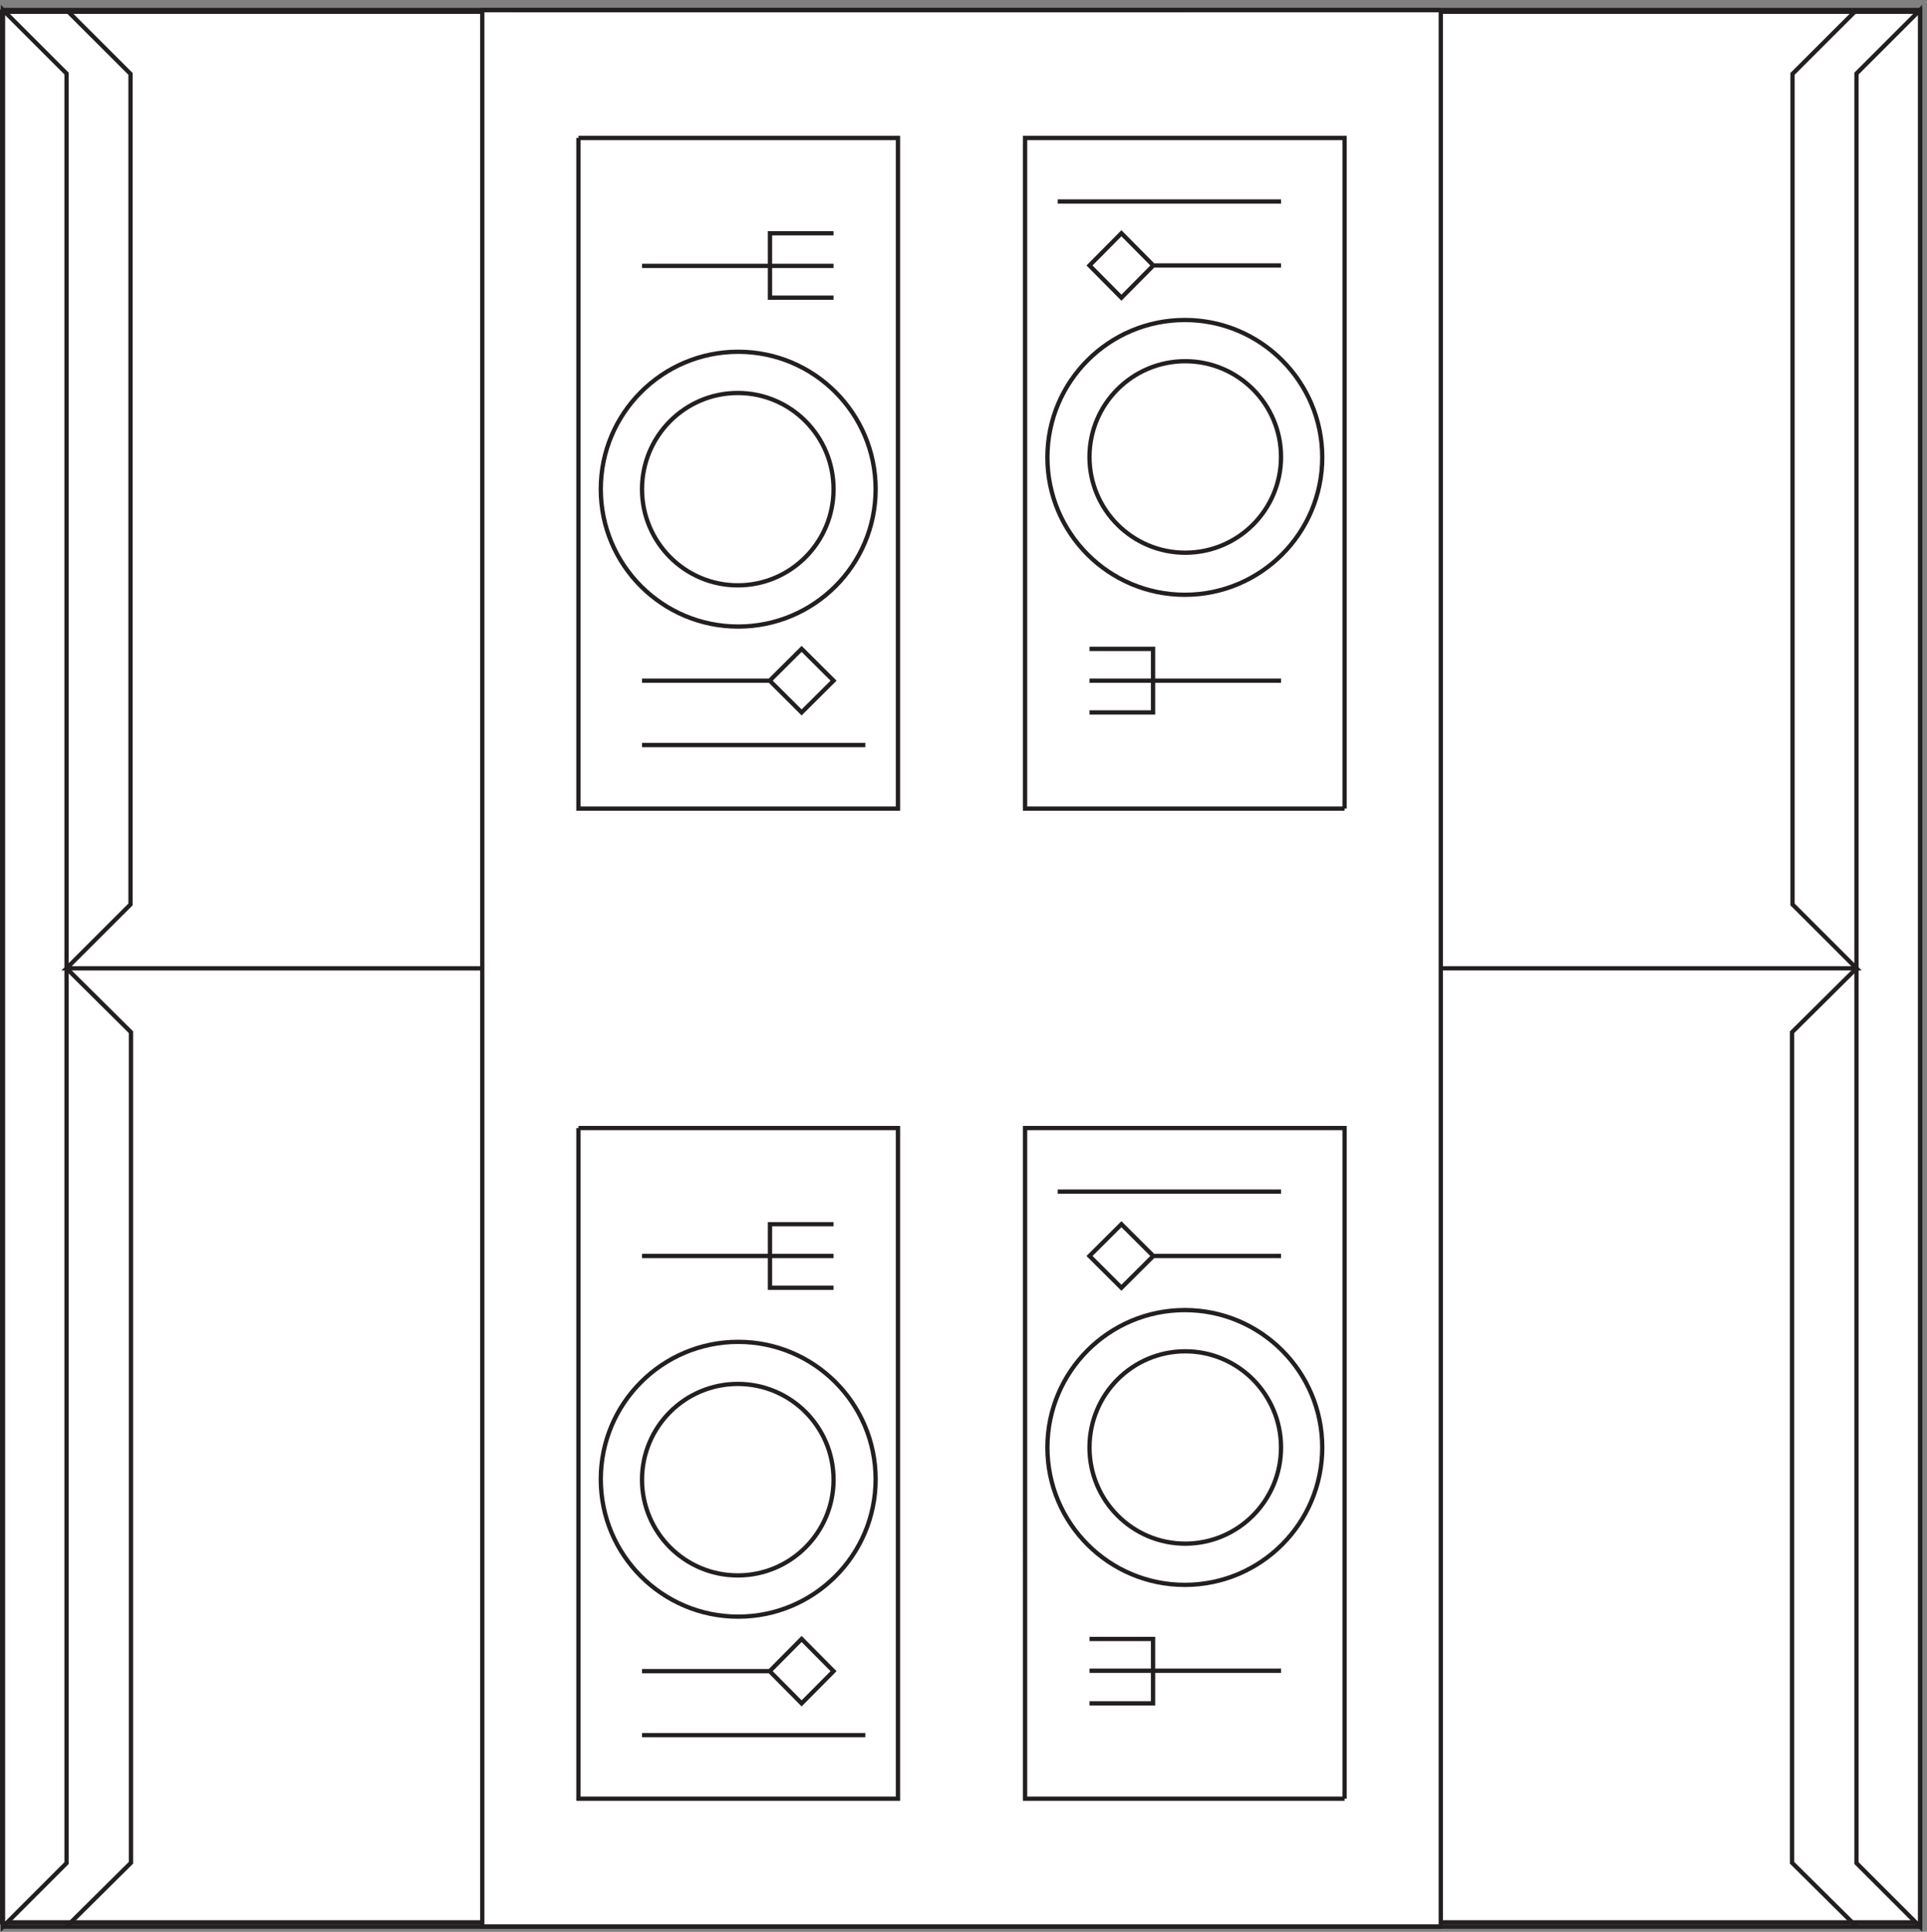 <svg xmlns="http://www.w3.org/2000/svg" xml:space="preserve" width="447.6" height="448.814"><rect width="100%" height="100%" fill="#808080" stroke="none"/><path d="M3.332 3348.66H3352.83V11.16H3.332v3337.5" style="fill:#fff;fill-opacity:1;fill-rule:evenodd;stroke:none" transform="matrix(.133 0 0 -.133 .056 448.095)"/><path d="M3.332 3348.66H3352.83V11.16H3.332Z" style="fill:none;stroke:#231f20;stroke-width:7.5;stroke-linecap:butt;stroke-linejoin:miter;stroke-miterlimit:10;stroke-dasharray:none;stroke-opacity:1" transform="matrix(.133 0 0 -.133 .056 448.095)"/><path d="M2515.83 3351.66V3.66H841.832v3348H2515.83" style="fill:#fff;fill-opacity:1;fill-rule:evenodd;stroke:none" transform="matrix(.133 0 0 -.133 .056 448.095)"/><path d="M2515.83 3351.66V3.66H841.832v3348H2515.83" style="fill:none;stroke:#231f20;stroke-width:7.5;stroke-linecap:butt;stroke-linejoin:miter;stroke-miterlimit:10;stroke-dasharray:none;stroke-opacity:1" transform="matrix(.133 0 0 -.133 .056 448.095)"/><path d="M4.832 3351.66V3.66H3352.83v3348H4.832" style="fill:none;stroke:#231f20;stroke-width:7.5;stroke-linecap:butt;stroke-linejoin:miter;stroke-miterlimit:10;stroke-dasharray:none;stroke-opacity:1" transform="matrix(.133 0 0 -.133 .056 448.095)"/><path d="m115.832 1677.66 112.5-111.6V115.262L115.832 3.66" style="fill:none;stroke:#231f20;stroke-width:7.5;stroke-linecap:butt;stroke-linejoin:miter;stroke-miterlimit:10;stroke-dasharray:none;stroke-opacity:1" transform="matrix(.133 0 0 -.133 .056 448.095)"/><path d="m4.832 3.66 111 111v3126l-111 111z" style="fill:#fff;fill-opacity:1;fill-rule:evenodd;stroke:none" transform="matrix(.133 0 0 -.133 .056 448.095)"/><path d="m4.832 3.66 111 111v3126l-111 111zm111 3348 111.691-111.6v-1450.8l-111.691-111.6h726m2399.998 0-112.5-111.6V115.262L3241.83 3.66" style="fill:none;stroke:#231f20;stroke-width:7.5;stroke-linecap:butt;stroke-linejoin:miter;stroke-miterlimit:10;stroke-dasharray:none;stroke-opacity:1" transform="matrix(.133 0 0 -.133 .056 448.095)"/><path d="m3352.83 3.66-111 111v3126l111 111z" style="fill:#fff;fill-opacity:1;fill-rule:evenodd;stroke:none" transform="matrix(.133 0 0 -.133 .056 448.095)"/><path d="m3352.83 3.66-111 111v3126l111 111zm-1116 837c0-92.789-74.88-168-167.25-168s-167.25 75.211-167.25 168c0 92.785 74.88 168 167.25 168s167.25-75.215 167.25-168z" style="fill:none;stroke:#231f20;stroke-width:7.5;stroke-linecap:butt;stroke-linejoin:miter;stroke-miterlimit:10;stroke-dasharray:none;stroke-opacity:1" transform="matrix(.133 0 0 -.133 .056 448.095)"/><path d="M2308.83 840.66c0-132.555-107.45-240-240-240s-240 107.445-240 240c0 132.547 107.45 240 240 240s240-107.453 240-240zm-72 334.5h-223l-55.75 55.5-55.75-55.5 55.75-55.5 55.75 55.5m-111.5-781.496h111v112.5h-111" style="fill:none;stroke:#231f20;stroke-width:7.5;stroke-linecap:butt;stroke-linejoin:miter;stroke-miterlimit:10;stroke-dasharray:none;stroke-opacity:1" transform="matrix(.133 0 0 -.133 .056 448.095)"/><path d="M2347.83 227.16v1171.5h-558V227.16h558m-892.5 557.254c0-92.375-74.88-167.25-167.25-167.25s-167.25 74.875-167.25 167.25c0 92.367 74.88 167.25 167.25 167.25s167.25-74.883 167.25-167.25z" style="fill:none;stroke:#231f20;stroke-width:7.5;stroke-linecap:butt;stroke-linejoin:miter;stroke-miterlimit:10;stroke-dasharray:none;stroke-opacity:1" transform="matrix(.133 0 0 -.133 .056 448.095)"/><path d="M1528.83 785.16c0-132.555-107.45-240-240-240s-240 107.445-240 240c0 132.547 107.45 240 240 240s240-107.453 240-240zm-408-335.246h223l55.75-56.25 55.75 56.25-55.75 56.25-55.75-56.25m111.5 780.746h-111v-111h111" style="fill:none;stroke:#231f20;stroke-width:7.5;stroke-linecap:butt;stroke-linejoin:miter;stroke-miterlimit:10;stroke-dasharray:none;stroke-opacity:1" transform="matrix(.133 0 0 -.133 .056 448.095)"/><path d="M1009.83 1398.66V227.16h558v1171.5h-558m445.5 1116c0-92.78-74.88-168-167.25-168s-167.25 75.22-167.25 168c0 92.79 74.88 168 167.25 168s167.25-75.21 167.25-168z" style="fill:none;stroke:#231f20;stroke-width:7.5;stroke-linecap:butt;stroke-linejoin:miter;stroke-miterlimit:10;stroke-dasharray:none;stroke-opacity:1" transform="matrix(.133 0 0 -.133 .056 448.095)"/><path d="M1528.83 2514.66c0-132.55-107.45-240-240-240s-240 107.45-240 240 107.45 240 240 240 240-107.45 240-240zm-408-334.5h223l55.75-55.5 55.75 55.5-55.75 55.5-55.75-55.5m111.5 781.5h-111v-112.5h111" style="fill:none;stroke:#231f20;stroke-width:7.5;stroke-linecap:butt;stroke-linejoin:miter;stroke-miterlimit:10;stroke-dasharray:none;stroke-opacity:1" transform="matrix(.133 0 0 -.133 .056 448.095)"/><path d="M1009.83 3128.16v-1171.5h558v1171.5h-558m1227-557.25c0-92.37-74.88-167.25-167.25-167.25s-167.25 74.88-167.25 167.25 74.88 167.25 167.25 167.25 167.25-74.88 167.25-167.25z" style="fill:none;stroke:#231f20;stroke-width:7.5;stroke-linecap:butt;stroke-linejoin:miter;stroke-miterlimit:10;stroke-dasharray:none;stroke-opacity:1" transform="matrix(.133 0 0 -.133 .056 448.095)"/><path d="M2308.83 2570.16c0-132.55-107.45-240-240-240s-240 107.45-240 240 107.45 240 240 240 240-107.45 240-240zm-72 335.25h-223l-55.75 56.25-55.75-56.25 55.75-56.25 55.75 56.25m-111.5-780.75h111v111h-111" style="fill:none;stroke:#231f20;stroke-width:7.5;stroke-linecap:butt;stroke-linejoin:miter;stroke-miterlimit:10;stroke-dasharray:none;stroke-opacity:1" transform="matrix(.133 0 0 -.133 .056 448.095)"/><path d="M2347.83 1956.66v1171.5h-558v-1171.5h558m894 1395-111.69-111.6v-1450.8l111.69-111.6h-726m-279-390h-390m390-836.996h-334.5m-781.5-112.5h390m-390 836.996h334.5m-334.5 892.5h390m-390 837h334.5m781.5 112.5h-390m390-837h-334.5" style="fill:none;stroke:#231f20;stroke-width:7.5;stroke-linecap:butt;stroke-linejoin:miter;stroke-miterlimit:10;stroke-dasharray:none;stroke-opacity:1" transform="matrix(.133 0 0 -.133 .056 448.095)"/></svg>
